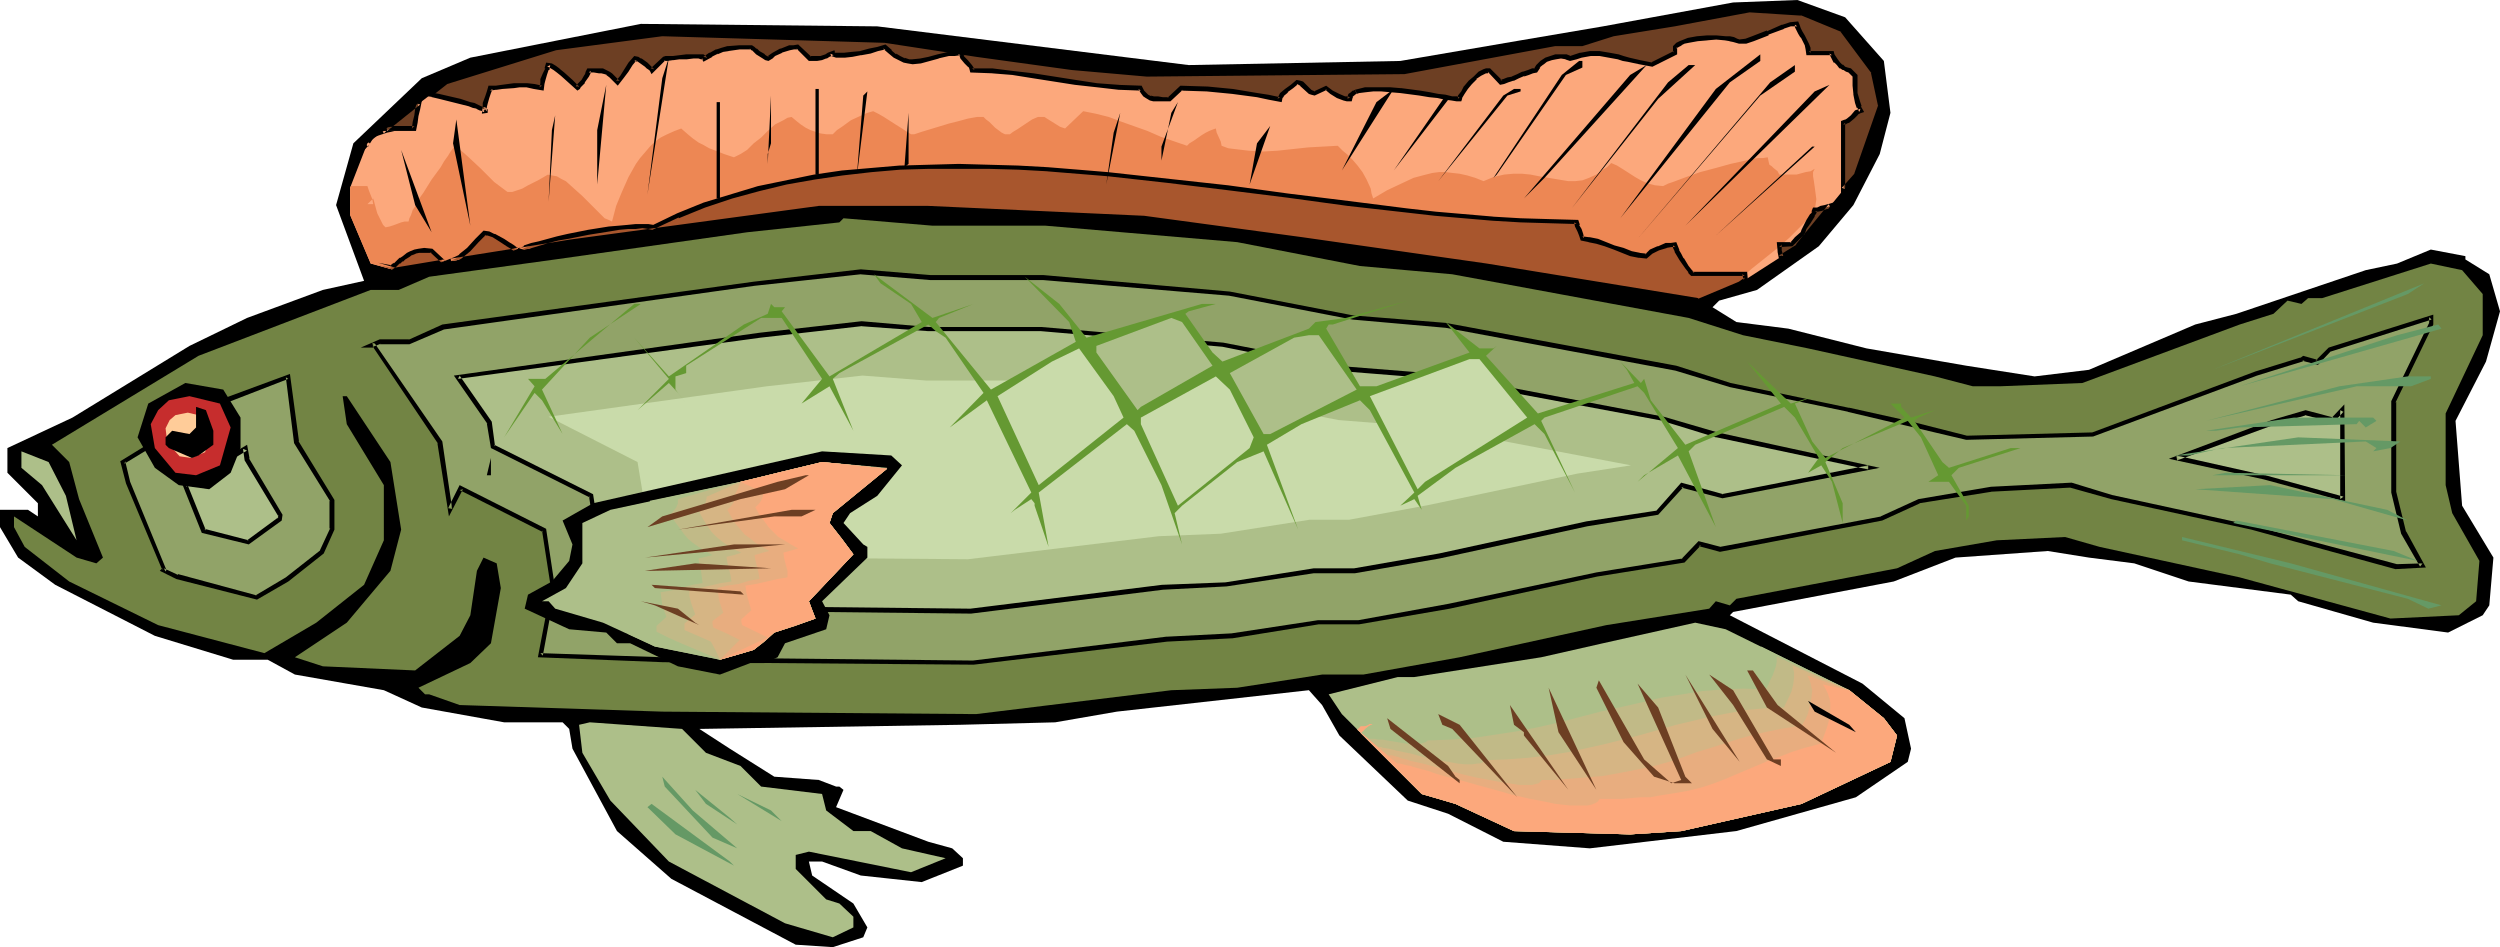 <?xml version="1.0" encoding="UTF-8" standalone="no"?>
<svg
   version="1.0"
   width="129.766mm"
   height="49.165mm"
   id="svg108"
   sodipodi:docname="Fish 224.wmf"
   xmlns:inkscape="http://www.inkscape.org/namespaces/inkscape"
   xmlns:sodipodi="http://sodipodi.sourceforge.net/DTD/sodipodi-0.dtd"
   xmlns="http://www.w3.org/2000/svg"
   xmlns:svg="http://www.w3.org/2000/svg">
  <sodipodi:namedview
     id="namedview108"
     pagecolor="#ffffff"
     bordercolor="#000000"
     borderopacity="0.25"
     inkscape:showpageshadow="2"
     inkscape:pageopacity="0.0"
     inkscape:pagecheckerboard="0"
     inkscape:deskcolor="#d1d1d1"
     inkscape:document-units="mm" />
  <defs
     id="defs1">
    <pattern
       id="WMFhbasepattern"
       patternUnits="userSpaceOnUse"
       width="6"
       height="6"
       x="0"
       y="0" />
  </defs>
  <path
     style="fill:#000000;fill-opacity:1;fill-rule:evenodd;stroke:none"
     d="m 369.579,11.957 1.293,10.18 -2.101,8.079 -5.171,10.018 -6.787,8.079 -12.12,8.564 -7.434,2.101 -1.293,1.293 4.686,2.908 10.181,1.293 15.352,3.878 19.554,3.393 13.413,2.101 10.666,-1.293 20.846,-8.887 8.08,-2.101 25.371,-8.564 6.141,-1.293 6.626,-2.747 6.787,1.293 v 0.646 l 4.686,2.908 2.101,7.271 -2.747,9.856 -5.979,11.634 1.293,16.643 6.141,10.18 -0.808,9.372 -1.293,1.939 -6.787,3.393 -14.706,-1.939 -14.706,-4.201 -1.454,-1.293 -20.038,-2.585 -10.666,-3.555 -8.888,-1.131 -8.08,-1.293 -18.099,1.293 -12.12,4.686 -31.512,5.979 -0.646,0.646 26.018,13.411 8.242,6.786 1.293,5.979 -0.646,2.585 -10.181,6.948 -23.432,6.625 -28.765,3.393 -16.968,-1.293 -10.827,-5.494 -7.918,-2.585 -13.413,-12.765 -3.394,-5.979 -2.586,-2.908 -37.653,4.201 -12.12,2.101 -18.746,0.485 -51.066,0.808 5.979,3.878 8.726,5.494 8.726,0.646 3.394,1.293 h 0.646 l 0.808,0.646 -1.454,3.393 18.099,6.786 4.686,1.293 2.101,1.939 v 1.454 l -8.08,3.232 -11.958,-1.293 -7.595,-2.747 h -2.586 l 0.646,2.747 8.08,5.494 2.747,4.686 -0.808,1.939 -5.979,1.939 -7.272,-0.485 -24.402,-12.927 -10.666,-9.372 -8.726,-16.158 -0.646,-3.878 -1.293,-1.293 H 98.899 l -16.16,-2.908 -7.434,-3.393 -17.453,-3.07 -5.333,-2.908 H 45.733 L 30.381,124.741 10.827,114.723 3.555,109.391 0,103.412 v -3.393 h 5.494 l 1.939,1.293 V 98.726 L 1.454,92.748 V 87.9 L 14.221,81.922 37.168,67.864 48.48,62.37 63.347,56.877 71.427,55.099 65.933,40.234 69.326,28.115 82.739,15.35 92.273,11.311 125.725,4.686 172.104,5.171 233.189,12.765 274.72,11.957 298.313,7.917 314.473,5.171 340.006,0.485 352.611,0 l 9.373,3.393 z"
     id="path1" />
  <path
     style="fill:#fca87c;fill-opacity:1;fill-rule:evenodd;stroke:none"
     d="m 361.499,5.979 5.979,8.079 1.293,6.786 -4.686,13.411 -11.474,14.058 -11.312,7.271 -8.08,3.393 -41.693,-6.786 -36.198,-5.332 -30.866,-4.04 -42.339,-1.939 h -21.493 l -48.965,6.625 -34.259,5.494 -4.686,-1.293 -4.04,-9.533 v -5.332 l 3.394,-8.725 15.514,-11.957 21.331,-6.786 21.008,-2.747 43.632,1.293 17.938,2.747 18.907,2.585 14.706,1.454 50.419,-0.646 29.573,-5.494 h 5.333 l 6.141,-1.939 11.958,-1.939 14.706,-2.747 10.181,0.646 z"
     id="path2" />
  <path
     style="fill:#ed8754;fill-opacity:1;fill-rule:evenodd;stroke:none"
     d="m 73.205,38.941 0.162,0.485 0.162,0.646 0.485,1.777 0.808,1.616 0.323,0.646 0.485,0.485 0.808,-0.162 0.97,-0.323 1.293,-0.485 0.646,-0.162 h 0.808 l 0.162,-0.646 0.323,-0.646 0.323,-0.969 0.646,-0.969 0.646,-1.293 0.808,-1.131 1.616,-2.585 1.778,-2.424 0.646,-1.131 0.808,-1.131 0.485,-0.808 0.485,-0.646 0.323,-0.323 v -0.162 l 1.293,0.969 1.293,1.131 2.586,2.424 2.586,2.585 1.293,0.969 1.293,0.969 h 0.97 l 0.97,-0.323 0.97,-0.323 1.131,-0.646 1.939,-0.969 1.131,-0.646 0.808,-0.485 0.808,0.162 0.97,0.162 0.808,0.485 0.97,0.485 1.616,1.454 1.616,1.454 0.808,0.808 0.808,0.808 1.454,1.454 0.646,0.646 0.646,0.646 0.808,0.323 0.646,0.323 0.808,-3.07 1.131,-2.747 1.293,-2.908 1.454,-2.585 0.808,-1.131 0.97,-1.131 0.97,-1.131 0.97,-0.969 1.131,-0.808 1.293,-0.646 1.454,-0.646 1.293,-0.485 1.293,1.131 0.97,0.808 1.131,0.808 0.97,0.485 1.131,0.646 1.293,0.485 1.616,0.646 0.97,0.323 0.97,0.323 1.293,-0.646 1.293,-0.808 1.293,-1.293 1.454,-1.131 1.293,-1.293 1.454,-1.293 1.616,-0.808 0.808,-0.485 0.808,-0.162 0.97,0.808 0.808,0.646 0.97,0.646 0.97,0.485 0.97,0.323 0.97,0.323 1.131,0.162 h 1.293 l 0.808,-0.808 0.97,-0.646 1.778,-1.293 2.101,-0.969 1.131,-0.485 1.131,-0.323 0.97,0.485 1.131,0.646 2.262,1.454 1.293,0.808 0.97,0.646 0.808,0.485 h 0.323 0.323 l 1.454,-0.485 1.616,-0.485 3.717,-1.131 1.939,-0.485 1.778,-0.485 1.778,-0.323 h 1.293 l 0.485,0.485 0.646,0.485 1.131,1.131 0.646,0.485 0.646,0.485 0.646,0.323 h 0.485 0.485 l 0.646,-0.485 0.808,-0.485 0.97,-0.646 1.939,-1.293 1.131,-0.485 h 0.808 0.485 l 0.485,0.323 1.293,0.808 1.293,0.808 0.485,0.162 0.485,0.162 3.555,-3.393 2.424,0.485 2.586,0.646 2.586,0.969 5.01,1.777 2.586,1.131 5.171,1.777 0.485,-0.485 0.808,-0.485 1.616,-1.131 0.808,-0.485 0.646,-0.323 0.808,-0.323 0.485,-0.162 0.162,0.808 0.808,1.777 0.162,0.808 1.293,0.485 1.293,0.162 2.747,0.323 2.747,0.162 2.909,-0.162 5.979,-0.646 2.909,-0.162 2.909,-0.162 0.97,0.969 0.97,0.808 0.97,0.969 0.97,1.131 0.97,1.293 0.808,1.454 0.808,1.777 0.162,0.969 0.323,0.969 2.747,-1.616 2.747,-1.293 2.424,-1.131 2.424,-0.646 1.293,-0.323 1.293,-0.162 h 1.293 l 1.293,0.162 1.454,0.162 1.454,0.323 1.616,0.485 1.616,0.646 1.939,-0.808 2.101,-0.485 1.778,-0.162 h 1.778 l 1.616,0.162 1.616,0.323 2.909,0.485 2.909,0.485 h 1.293 l 1.454,-0.162 1.293,-0.485 1.454,-0.646 1.293,-0.969 0.808,-0.485 0.808,-0.808 1.131,0.485 1.293,0.808 2.262,1.454 1.131,0.646 1.454,0.646 1.293,0.323 1.616,0.162 0.97,-0.485 0.97,-0.323 1.293,-0.485 1.293,-0.485 2.747,-0.969 3.07,-0.808 2.909,-0.808 2.909,-0.646 1.131,-0.323 1.293,-0.162 h 0.97 l 0.97,-0.162 0.162,0.808 0.162,0.646 0.485,0.323 0.323,0.323 0.808,0.646 0.162,0.323 0.162,0.323 h 1.778 1.616 l 1.778,-0.485 0.97,-0.162 0.808,-0.485 -0.162,0.323 -0.162,0.323 v 0.808 l 0.162,0.969 0.162,1.131 0.323,2.424 -0.162,1.131 -0.162,0.969 -0.646,0.808 -0.646,0.808 -0.808,0.969 -0.97,0.969 -1.939,1.939 -2.424,2.101 -4.848,3.878 -2.262,1.939 -0.97,0.969 -0.97,0.808 -6.302,2.585 -41.693,-6.786 -36.198,-5.332 -30.866,-4.04 -42.339,-1.939 h -21.493 l -48.965,6.625 -34.259,5.494 -4.686,-1.293 -4.04,-9.533 v -5.332 l 0.162,-0.323 h 3.232 l 0.323,0.969 0.323,0.808 0.323,0.808 0.162,0.969 h -1.131 z"
     id="path3" />
  <path
     style="fill:#000000;fill-opacity:1;fill-rule:evenodd;stroke:none"
     d="m 339.36,16.158 -21.493,26.661 18.746,-25.368 8.726,-6.786 v 1.293 z"
     id="path4" />
  <path
     style="fill:#000000;fill-opacity:1;fill-rule:evenodd;stroke:none"
     d="m 129.926,15.35 1.293,-4.04 -4.202,26.823 z"
     id="path5" />
  <path
     style="fill:#000000;fill-opacity:1;fill-rule:evenodd;stroke:none"
     d="m 310.433,13.25 -3.232,1.454 -13.574,19.551 -0.646,0.646 13.413,-20.198 3.394,-2.747 h 0.646 z"
     id="path6" />
  <path
     style="fill:#000000;fill-opacity:1;fill-rule:evenodd;stroke:none"
     d="m 298.96,38.941 20.846,-24.237 3.232,-1.939 -20.038,22.137 z"
     id="path7" />
  <path
     style="fill:#000000;fill-opacity:1;fill-rule:evenodd;stroke:none"
     d="m 325.3,19.39 -16.968,21.49 18.907,-24.722 4.04,-3.393 h 1.293 z"
     id="path8" />
  <path
     style="fill:#000000;fill-opacity:1;fill-rule:evenodd;stroke:none"
     d="m 345.339,18.743 -24.078,28.115 26.018,-30.7 4.848,-3.393 v 1.293 z"
     id="path9" />
  <path
     style="fill:#000000;fill-opacity:1;fill-rule:evenodd;stroke:none"
     d="m 117.16,25.53 1.778,-8.887 -1.778,19.551 z"
     id="path10" />
  <path
     style="fill:#000000;fill-opacity:1;fill-rule:evenodd;stroke:none"
     d="m 283.608,18.743 2.747,-2.101 -12.928,16.804 z"
     id="path11" />
  <path
     style="fill:#000000;fill-opacity:1;fill-rule:evenodd;stroke:none"
     d="m 356.004,17.936 2.909,-1.293 -28.28,27.63 z"
     id="path12" />
  <path
     style="fill:#000000;fill-opacity:1;fill-rule:evenodd;stroke:none"
     d="m 159.984,17.451 h 0.646 v 16.804 h -0.646 z"
     id="path13" />
  <path
     style="fill:#000000;fill-opacity:1;fill-rule:evenodd;stroke:none"
     d="m 270.033,20.036 3.394,-2.585 -10.181,15.997 z"
     id="path14" />
  <path
     style="fill:#000000;fill-opacity:1;fill-rule:evenodd;stroke:none"
     d="m 298.313,17.936 -2.586,0.808 -13.574,16.804 12.766,-16.804 2.101,-1.293 h 1.293 z"
     id="path15" />
  <path
     style="fill:#000000;fill-opacity:1;fill-rule:evenodd;stroke:none"
     d="m 169.357,18.743 0.808,-0.808 -2.101,16.966 z"
     id="path16" />
  <path
     style="fill:#000000;fill-opacity:1;fill-rule:evenodd;stroke:none"
     d="M 150.611,30.216 V 32.155 l 0.646,-13.411 v 9.372 z"
     id="path17" />
  <path
     style="fill:#000000;fill-opacity:1;fill-rule:evenodd;stroke:none"
     d="m 141.238,38.941 h -0.646 V 20.036 h 0.646 z"
     id="path18" />
  <path
     style="fill:#000000;fill-opacity:1;fill-rule:evenodd;stroke:none"
     d="m 227.856,31.508 1.939,-9.372 1.293,-2.101 -3.232,8.725 z"
     id="path19" />
  <path
     style="fill:#a8562d;fill-opacity:1;fill-rule:evenodd;stroke:none"
     d="m 101.969,49.121 0.97,-0.485 1.293,-0.485 1.616,-0.485 1.778,-0.485 1.778,-0.323 1.939,-0.485 4.202,-0.808 4.04,-0.646 1.778,-0.323 1.778,-0.162 h 1.616 1.293 1.131 l 0.808,0.162 5.01,-2.262 5.171,-2.101 5.333,-1.616 5.333,-1.616 5.333,-1.293 5.494,-0.969 5.656,-0.808 5.494,-0.646 5.818,-0.323 5.656,-0.162 5.818,-0.162 5.818,0.162 5.818,0.162 5.818,0.323 5.818,0.323 5.979,0.646 11.797,1.293 11.797,1.293 11.797,1.616 11.635,1.454 11.474,1.454 5.818,0.485 5.494,0.646 5.656,0.323 5.494,0.323 5.494,0.323 h 5.494 l 0.162,0.808 0.323,0.969 0.485,0.808 0.162,0.808 1.293,0.162 1.616,0.323 1.616,0.646 1.616,0.646 1.778,0.485 1.616,0.646 1.616,0.323 1.293,0.162 1.131,-0.808 1.293,-0.808 1.616,-0.485 0.808,-0.162 h 0.808 l 0.162,0.485 0.323,0.808 0.323,0.646 0.485,0.969 1.131,1.616 0.646,0.646 0.323,0.646 h 10.342 l 0.162,1.131 -1.131,0.646 -8.08,3.393 -41.693,-6.786 -36.198,-5.332 -30.866,-4.04 -42.339,-1.939 h -21.493 l -48.965,6.625 z m -25.371,3.393 0.97,-0.485 0.646,-0.646 0.485,-0.485 0.485,-0.323 0.808,-0.646 0.646,-0.323 0.808,-0.323 h 0.646 l 1.131,-0.162 h 1.454 l 2.262,2.262 h 0.162 l -9.696,1.616 -3.232,-0.969 z m 11.797,-1.293 0.97,-0.485 0.97,-0.485 1.616,-1.293 1.616,-1.777 1.454,-1.454 0.808,0.162 0.97,0.323 1.939,1.131 0.808,0.485 0.808,0.646 0.808,0.485 0.485,0.162 z"
     id="path20" />
  <path
     style="fill:#000000;fill-opacity:1;fill-rule:evenodd;stroke:none"
     d="m 101.808,48.636 0.323,0.808 0.97,-0.485 v 0.162 l 1.293,-0.485 1.616,-0.485 1.616,-0.485 1.939,-0.485 1.939,-0.323 v 0 l 4.04,-0.808 4.04,-0.646 1.939,-0.323 1.778,-0.162 h -0.162 1.616 l 1.293,-0.162 1.131,0.162 h -0.162 l 0.97,0.162 5.171,-2.424 v 0.162 l 5.171,-2.101 v 0 l 5.333,-1.777 5.333,-1.454 5.333,-1.293 v 0 l 5.494,-0.969 5.494,-0.808 5.656,-0.646 5.656,-0.485 v 0 l 5.656,-0.162 h 5.818 5.818 l 5.818,0.162 5.818,0.323 h -0.162 l 5.979,0.485 5.979,0.485 11.635,1.293 11.958,1.454 11.635,1.454 11.797,1.616 11.474,1.293 5.656,0.646 5.656,0.485 5.656,0.485 v 0 l 5.494,0.323 5.494,0.162 5.494,0.162 -0.485,-0.323 0.162,0.808 0.485,0.969 0.323,0.808 v 0 l 0.323,0.969 1.616,0.323 h -0.162 l 1.616,0.323 1.616,0.485 1.778,0.646 1.616,0.646 1.616,0.646 1.616,0.323 h 0.162 l 1.454,0.162 1.131,-0.969 v 0 l 1.293,-0.646 v 0 l 1.616,-0.485 h -0.162 l 0.97,-0.162 h 0.808 l -0.485,-0.323 v 0.485 l 0.323,0.646 v 0.162 l 0.485,0.808 0.485,0.808 v 0 l 1.131,1.616 v 0 l 0.646,0.808 h -0.162 l 0.646,0.646 h 10.504 l -0.485,-0.323 0.323,1.131 0.162,-0.485 -1.131,0.808 v 0 l -8.08,3.393 0.162,-0.162 -41.531,-6.786 -36.198,-5.171 -31.027,-4.201 v 0 l -42.339,-1.939 h -21.493 l -48.965,6.625 -9.858,1.616 -3.232,1.454 13.09,-2.101 49.126,-6.625 h -0.162 21.493 l 42.339,1.777 h -0.162 l 31.027,4.201 36.198,5.332 41.693,6.786 8.242,-3.393 h 0.162 l 1.293,-0.969 -0.162,-1.777 h -10.827 l 0.485,0.162 -0.485,-0.485 v 0 l -0.646,-0.808 v 0 l -0.97,-1.616 v 0.162 l -0.485,-0.969 -0.485,-0.808 0.162,0.162 -0.323,-0.808 -0.323,-0.808 -1.131,0.162 h -0.97 l -1.454,0.646 h -0.162 l -1.454,0.646 -0.97,0.969 0.323,-0.162 -1.454,-0.162 h 0.162 l -1.616,-0.323 -1.616,-0.646 -1.778,-0.485 -1.616,-0.646 -1.616,-0.646 -1.616,-0.323 h -0.162 l -1.293,-0.162 0.323,0.323 -0.162,-0.808 -0.323,-0.969 -0.485,-0.808 h 0.162 l -0.323,-0.969 -5.818,-0.162 -5.494,-0.162 -5.494,-0.323 h 0.162 l -5.656,-0.485 -5.656,-0.485 -5.656,-0.646 -11.474,-1.454 -11.797,-1.454 -11.797,-1.616 -11.797,-1.293 -11.797,-1.293 -5.818,-0.485 -5.979,-0.485 v 0 l -5.818,-0.323 -5.818,-0.162 -5.818,-0.162 -5.818,0.162 -5.656,0.162 h -0.162 l -5.656,0.485 -5.656,0.485 -5.494,0.808 -5.494,1.131 v 0 l -5.494,1.131 -5.333,1.616 -5.333,1.616 v 0 l -5.171,2.101 v 0 l -5.01,2.424 0.323,-0.162 -0.97,-0.162 h -1.131 -1.293 l -1.616,0.162 v 0 l -1.778,0.162 -1.939,0.162 -4.04,0.646 -4.04,0.808 v 0 l -2.101,0.485 -1.778,0.485 -1.778,0.485 -1.454,0.323 -1.454,0.485 v 0.162 l -4.202,1.777 z"
     id="path21" />
  <path
     style="fill:#000000;fill-opacity:1;fill-rule:evenodd;stroke:none"
     d="m 76.76,52.999 0.97,-0.646 v 0 l 0.646,-0.646 h 0.162 l 0.485,-0.485 v 0.162 l 0.485,-0.485 0.808,-0.485 0.646,-0.485 -0.162,0.162 0.808,-0.323 h -0.162 l 0.808,-0.162 h -0.162 1.131 1.454 l -0.323,-0.162 2.424,2.262 0.323,0.162 v -0.969 l -9.696,1.616 h 0.162 l -3.394,-0.969 -0.162,0.969 2.747,0.485 v -0.969 l -2.586,-0.485 -0.162,0.969 3.394,0.969 9.858,-1.616 -0.162,-0.969 h -0.162 l 0.323,0.162 -2.424,-2.262 -1.616,-0.162 -1.131,0.162 v 0 l -0.808,0.162 -0.808,0.323 -0.646,0.323 -0.808,0.646 -0.485,0.323 h -0.162 l -0.485,0.485 v 0 l -0.646,0.646 v -0.162 l -0.808,0.646 0.323,-0.162 z"
     id="path22" />
  <path
     style="fill:#000000;fill-opacity:1;fill-rule:evenodd;stroke:none"
     d="m 88.395,50.737 0.162,0.808 0.97,-0.323 0.97,-0.485 1.778,-1.454 1.616,-1.777 1.454,-1.454 -0.323,0.162 h 0.808 -0.162 l 0.97,0.323 v 0 l 1.778,1.131 0.97,0.646 0.808,0.485 0.646,0.485 0.646,0.323 0.162,-0.969 -13.251,2.101 -3.717,1.454 18.907,-2.908 -2.424,-0.808 h 0.162 l -0.646,-0.485 -0.808,-0.485 -0.97,-0.646 -1.778,-0.969 h -0.162 l -0.97,-0.485 -1.131,-0.162 -1.616,1.616 -1.616,1.777 -1.616,1.293 h 0.162 l -0.97,0.485 -4.525,1.777 z"
     id="path23" />
  <path
     style="fill:#000000;fill-opacity:1;fill-rule:evenodd;stroke:none"
     d="M 100.192,20.844 99.545,38.941 Z"
     id="path24" />
  <path
     style="fill:#000000;fill-opacity:1;fill-rule:evenodd;stroke:none"
     d="m 192.304,20.844 -1.293,14.704 z"
     id="path25" />
  <path
     style="fill:#000000;fill-opacity:1;fill-rule:evenodd;stroke:none"
     d="m 261.469,21.329 -6.787,12.927 z"
     id="path26" />
  <path
     style="fill:#000000;fill-opacity:1;fill-rule:evenodd;stroke:none"
     d="m 177.437,32.801 0.808,-10.664 V 32.155 Z"
     id="path27" />
  <path
     style="fill:#000000;fill-opacity:1;fill-rule:evenodd;stroke:none"
     d="m 202.323,22.137 -1.293,9.372 z"
     id="path28" />
  <path
     style="fill:#000000;fill-opacity:1;fill-rule:evenodd;stroke:none"
     d="m 218.483,26.015 1.293,-3.878 -2.747,14.058 z"
     id="path29" />
  <path
     style="fill:#000000;fill-opacity:1;fill-rule:evenodd;stroke:none"
     d="m 108.272,25.53 0.646,-2.908 -1.293,16.966 z"
     id="path30" />
  <path
     style="fill:#000000;fill-opacity:1;fill-rule:evenodd;stroke:none"
     d="m 211.696,22.621 -1.293,11.634 z"
     id="path31" />
  <path
     style="fill:#000000;fill-opacity:1;fill-rule:evenodd;stroke:none"
     d="m 88.88,28.115 0.646,-4.686 2.747,20.844 z"
     id="path32" />
  <path
     style="fill:#000000;fill-opacity:1;fill-rule:evenodd;stroke:none"
     d="m 246.601,28.115 2.586,-3.393 -4.04,11.472 z"
     id="path33" />
  <path
     style="fill:#000000;fill-opacity:1;fill-rule:evenodd;stroke:none"
     d="m 237.875,27.307 -2.101,8.887 z"
     id="path34" />
  <path
     style="fill:#000000;fill-opacity:1;fill-rule:evenodd;stroke:none"
     d="M 336.612,46.212 355.52,28.761 h 0.485 z"
     id="path35" />
  <path
     style="fill:#000000;fill-opacity:1;fill-rule:evenodd;stroke:none"
     d="M 81.446,40.234 78.699,29.408 84.678,45.566 Z"
     id="path36" />
  <path
     style="fill:#000000;fill-opacity:1;fill-rule:evenodd;stroke:none"
     d="M 356.812,36.194 340.652,48.313 Z"
     id="path37" />
  <path
     style="fill:#728444;fill-opacity:1;fill-rule:evenodd;stroke:none"
     d="m 205.07,44.273 37.653,3.232 24.078,4.686 18.099,1.616 46.379,8.564 10.666,3.393 12.766,2.585 24.886,5.494 7.434,1.939 h 5.333 l 16.16,-0.646 30.866,-11.472 6.626,-2.101 2.747,-2.585 2.747,0.646 1.293,-1.131 h 2.747 l 21.331,-6.786 6.141,1.293 4.04,4.686 v 8.079 l -7.272,15.35 v 14.058 l 1.293,5.494 5.333,9.372 -0.646,7.917 -3.394,2.747 -13.413,0.646 -29.573,-8.079 -27.472,-5.979 -6.787,-1.939 -13.413,0.646 -12.12,2.101 -7.434,3.393 -31.512,5.979 -1.293,1.293 -2.747,-0.808 -1.293,1.454 -20.2,3.232 -28.765,6.302 -18.907,3.393 h -8.08 l -16.645,2.585 -12.928,0.485 -38.299,4.686 -61.57,-0.485 -39.754,-1.293 -5.979,-2.101 h -0.808 l -1.293,-1.293 10.181,-4.847 4.04,-3.878 1.939,-10.826 -0.808,-4.847 -2.586,-1.131 -1.293,2.585 -1.293,8.725 -2.101,4.04 -8.726,6.786 -18.099,-0.808 -5.494,-1.777 10.181,-6.786 8.565,-10.18 2.101,-8.079 -2.101,-13.25 -8.565,-12.927 h -0.808 l 0.808,5.494 7.272,11.957 V 105.997 l -3.878,8.725 -9.373,7.433 -10.181,5.979 -20.846,-5.494 -17.453,-8.564 -8.726,-6.786 -2.101,-3.878 v -2.101 l 12.282,8.079 3.878,1.131 1.293,-1.131 L 15.514,97.918 13.574,90.647 10.181,87.254 38.946,69.803 72.72,56.877 h 5.494 l 5.979,-2.585 24.725,-3.393 37.653,-5.332 18.099,-1.939 0.808,-0.808 17.453,1.454 z"
     id="path38" />
  <path
     style="fill:#91a368;fill-opacity:1;fill-rule:evenodd;stroke:none"
     d="m 73.043,67.703 1.454,-0.646 h 5.818 l 6.626,-2.908 60.923,-8.402 21.008,-2.424 13.574,1.131 h 22.139 l 36.683,3.07 24.078,4.686 18.261,1.616 45.248,8.402 10.504,3.393 23.27,4.847 11.635,2.585 11.474,2.747 24.725,-0.646 32.158,-11.957 8.888,-2.585 0.323,-0.323 2.747,0.646 2.424,-2.424 19.877,-6.302 v 1.293 l -7.272,15.35 V 96.464 l 1.939,7.917 3.717,6.625 -5.171,0.162 -28.442,-7.756 -27.31,-5.979 -8.08,-2.262 -15.675,0.808 -14.059,2.262 -7.434,3.393 -31.674,6.14 -4.04,-1.131 -3.232,3.393 -16.968,2.585 -28.926,6.302 -17.776,3.232 h -7.918 l -16.968,2.585 -12.605,0.646 -37.976,4.686 -60.923,-0.646 -24.078,-0.808 2.586,-13.088 -1.939,-11.634 L 90.334,95.818 88.234,99.857 86.294,86.769 73.366,67.703 Z m -16.645,6.302 1.778,12.765 6.949,11.472 v 5.494 l -1.939,4.686 -6.949,5.332 -5.979,3.555 -15.514,-4.201 -2.747,-1.293 0.162,-0.162 -6.949,-16.966 -1.131,-4.04 19.392,-11.795 z"
     id="path39" />
  <path
     style="fill:#000000;fill-opacity:1;fill-rule:evenodd;stroke:none"
     d="m 73.043,67.218 0.162,0.808 1.616,-0.646 -0.323,0.162 h 5.818 l 6.787,-2.908 v 0 l 60.923,-8.564 20.846,-2.262 h -0.162 l 13.736,1.131 h 22.139 v 0 l 36.522,3.07 24.24,4.686 18.261,1.616 45.086,8.402 v 0 l 10.666,3.232 v 0 l 23.27,4.847 h -0.162 l 11.635,2.747 11.635,2.747 24.886,-0.646 32.158,-11.957 8.888,-2.747 0.485,-0.323 -0.485,0.162 3.07,0.808 2.586,-2.747 -0.162,0.162 19.877,-6.302 -0.485,-0.485 v 1.293 -0.162 l -7.434,15.35 v 17.936 l 1.939,8.079 3.717,6.463 0.485,-0.646 -5.171,0.162 h 0.162 l -28.442,-7.594 -27.472,-5.979 -7.918,-2.424 -15.837,0.808 v 0 l -14.221,2.424 -7.434,3.393 h 0.162 l -31.674,5.979 h 0.162 l -4.363,-1.131 -3.394,3.555 0.323,-0.162 -16.968,2.747 -28.926,6.14 -17.776,3.232 v 0 h -7.918 l -16.968,2.585 v 0 l -12.605,0.646 h -0.162 l -37.976,4.686 h 0.162 l -60.923,-0.646 -24.078,-0.808 0.485,0.485 2.424,-13.088 -1.778,-11.795 -16.968,-8.564 -2.262,4.524 0.808,0.162 -1.939,-13.25 -13.251,-19.228 -0.485,-0.162 -2.262,0.969 h 2.586 l -0.323,-0.323 12.928,19.228 -0.162,-0.162 2.262,14.381 2.747,-5.332 -0.646,0.162 16.322,8.241 -0.162,-0.323 1.778,11.472 v -0.162 l -2.586,13.573 24.563,0.969 60.923,0.485 v 0 l 37.976,-4.524 v 0 l 12.605,-0.646 h 0.162 l 16.968,-2.747 h -0.162 8.08 l 17.776,-3.07 28.926,-6.302 17.13,-2.747 3.232,-3.393 -0.485,0.162 4.202,1.131 31.835,-6.14 7.434,-3.393 h -0.162 L 390.748,96.464 h -0.162 l 15.675,-0.808 h -0.162 l 8.08,2.262 27.472,5.979 28.28,7.756 5.979,-0.323 -3.878,-7.11 v 0.162 l -1.939,-7.917 v 0 -17.612 l -0.162,0.162 7.434,-15.35 v -1.939 l -20.523,6.463 -2.586,2.585 0.485,-0.162 -2.909,-0.808 -0.646,0.485 0.162,-0.162 -8.888,2.747 -31.997,11.957 v 0 l -24.725,0.646 h 0.162 l -11.474,-2.908 -11.635,-2.585 h -0.162 l -23.109,-4.847 v 0 l -10.666,-3.393 v 0 L 283.608,63.34 265.509,61.886 241.269,57.2 204.747,53.968 h -0.162 -22.139 0.162 l -13.736,-1.131 -21.008,2.424 -61.085,8.402 -6.787,3.07 0.323,-0.162 h -5.818 l -3.717,1.616 z"
     id="path40" />
  <path
     style="fill:#000000;fill-opacity:1;fill-rule:evenodd;stroke:none"
     d="m 56.56,74.327 -0.485,-0.323 1.616,12.927 7.11,11.472 -0.162,-0.162 v 5.494 l 0.162,-0.162 -2.101,4.524 0.162,-0.162 -6.787,5.332 -5.979,3.555 h 0.323 l -15.514,-4.201 v 0.162 l -2.747,-1.293 0.323,0.646 0.162,-0.323 -7.11,-17.289 v 0 l -0.97,-4.04 -0.162,0.485 19.392,-11.795 -0.162,0.162 12.928,-5.009 0.323,-0.969 -13.574,5.009 -19.715,12.119 1.131,4.363 v 0 l 7.11,16.966 v -0.323 l -0.485,0.485 3.232,1.616 15.837,4.04 6.141,-3.555 6.949,-5.494 2.101,-4.686 v -5.817 l -7.11,-11.634 0.162,0.162 -1.778,-13.25 z"
     id="path41" />
  <path
     style="fill:#adbf89;fill-opacity:1;fill-rule:evenodd;stroke:none"
     d="m 426.947,89.839 18.907,-6.948 6.464,-1.939 5.333,1.454 1.778,-1.939 0.162,17.451 -15.352,-4.201 z m -387.032,14.381 -3.555,-9.049 11.797,-7.271 0.323,2.262 6.626,10.826 -0.162,0.969 -6.141,4.524 z m 326.593,-12.442 -28.603,5.494 -7.918,-2.101 -4.848,5.494 -13.736,2.101 -29.088,6.302 -16.645,2.908 h -7.918 l -17.13,2.747 -12.443,0.485 -37.814,4.686 -60.115,-0.646 -11.958,-0.323 0.485,-3.232 -2.909,-18.42 -19.069,-9.533 -0.808,-4.847 -6.141,-8.887 59.307,-8.241 19.877,-2.262 13.09,1.131 h 22.139 l 35.552,3.07 24.078,4.686 18.261,1.454 44.117,8.241 10.504,3.232 z"
     id="path42" />
  <path
     style="fill:#000000;fill-opacity:1;fill-rule:evenodd;stroke:none"
     d="m 426.947,89.355 0.162,0.969 18.907,-6.948 6.464,-1.939 h -0.323 l 5.656,1.454 1.939,-2.101 -0.646,-0.323 v 17.451 l 0.646,-0.485 -15.352,-4.201 h -0.162 l -17.291,-3.878 -1.454,0.646 18.584,4.04 v 0 l 15.998,4.363 -0.162,-19.067 -2.586,2.747 0.485,-0.162 -5.494,-1.454 -6.626,1.939 -20.2,7.594 z"
     id="path43" />
  <path
     style="fill:#000000;fill-opacity:1;fill-rule:evenodd;stroke:none"
     d="m 40.077,103.735 0.323,0.323 -3.717,-9.21 -0.162,0.646 11.958,-7.11 -0.808,-0.323 0.323,2.262 6.626,10.988 v -0.323 l -0.162,0.808 0.162,-0.323 -6.141,4.524 h 0.323 l -8.726,-2.262 -0.485,0.808 9.211,2.262 6.464,-4.686 0.162,-1.131 -6.626,-11.149 0.162,0.162 -0.485,-2.747 -12.766,7.594 3.878,9.695 z"
     id="path44" />
  <path
     style="fill:#000000;fill-opacity:1;fill-rule:evenodd;stroke:none"
     d="m 366.508,92.101 v -0.808 l -28.765,5.655 h 0.323 l -8.242,-2.262 -5.01,5.655 0.162,-0.162 -13.736,2.101 -28.926,6.302 -16.645,2.908 v 0 h -7.918 l -17.291,2.747 h 0.162 l -12.443,0.485 h -0.162 l -37.653,4.686 v 0 l -60.115,-0.646 -11.958,-0.323 0.323,0.646 0.646,-3.393 -2.909,-18.743 -19.392,-9.695 0.162,0.323 -0.646,-4.847 -6.302,-9.049 -0.323,0.646 59.307,-8.079 19.877,-2.262 h -0.162 l 13.09,0.969 h 22.301 -0.162 l 35.714,3.07 24.078,4.847 18.261,1.454 44.117,8.241 h -0.162 l 10.504,3.232 h 0.162 l 29.734,6.302 2.262,-0.323 -31.835,-6.948 v 0 l -10.504,-3.07 v 0 L 282.315,73.358 264.054,71.904 239.976,67.218 204.262,64.148 v 0 h -22.139 v 0 l -13.09,-1.131 -20.038,2.262 -59.954,8.402 6.626,9.533 -0.162,-0.162 0.808,4.847 19.392,9.695 -0.162,-0.323 2.747,18.42 v 0 l -0.646,3.716 12.605,0.323 60.115,0.646 h 0.162 l 37.653,-4.686 v 0 l 12.443,-0.646 v 0 l 17.13,-2.585 v 0 h 8.08 l 16.645,-2.908 28.926,-6.302 13.898,-2.262 5.01,-5.494 -0.485,0.162 8.08,2.101 30.866,-5.979 z"
     id="path45" />
  <path
     style="fill:#c9dbaa;fill-opacity:1;fill-rule:evenodd;stroke:none"
     d="m 203.777,74.651 34.582,3.07 24.24,4.686 18.261,1.454 39.107,7.433 -10.504,1.616 -29.088,6.14 -15.675,2.908 h -7.757 l -17.453,2.747 -12.12,0.485 -37.491,4.524 -61.731,-0.485 -3.07,-18.582 -17.453,-8.887 42.824,-5.979 18.746,-2.101 12.443,0.969 z"
     id="path46" />
  <path
     style="fill:#659932;fill-opacity:1;fill-rule:evenodd;stroke:none"
     d="m 191.011,59.624 -6.787,2.747 -0.646,0.808 10.827,13.25 16.645,-9.372 -1.293,-3.878 -8.726,-8.887 6.787,5.332 5.333,6.625 22.624,-6.625 h 2.747 l -5.333,1.454 -0.646,0.485 5.333,7.594 1.939,1.777 16.968,-6.463 1.293,-1.293 5.979,-0.808 12.12,-3.393 -14.706,4.686 h -0.808 l -0.485,0.808 6.626,11.311 h 3.232 l 18.261,-6.625 -4.686,-5.979 6.626,5.171 h 2.747 l 0.646,-0.485 -2.101,1.939 10.181,11.311 18.907,-5.979 -1.454,-2.585 -1.293,-1.616 4.04,4.201 0.646,-0.808 1.293,4.201 6.787,8.725 18.746,-8.079 -6.626,-8.241 8.565,8.241 4.686,-1.454 -3.878,1.454 3.394,7.433 2.586,3.232 15.514,-7.917 -2.747,-2.747 h 2.101 v 0.646 l 1.939,2.101 4.686,-1.454 -3.232,1.454 -0.808,0.646 5.494,8.079 1.293,1.131 12.12,-3.878 h 1.939 l -12.12,3.878 -1.454,1.454 3.394,5.979 v 2.101 l -0.485,0.808 v -2.908 l -3.394,-4.686 h -4.04 l 1.939,-1.293 -3.394,-7.433 -2.586,-3.232 -12.766,5.332 -3.394,2.747 3.394,8.079 v 3.878 l -2.101,-8.079 -2.101,-3.232 -2.586,1.454 2.101,-2.908 -4.686,-7.917 -2.101,-2.101 -17.453,7.433 -1.293,1.293 5.333,14.865 -7.434,-14.058 -6.626,3.878 -1.293,1.293 7.918,-6.625 -6.626,-10.826 -1.293,-1.293 -18.261,6.14 -0.646,0.646 6.626,14.058 -5.979,-11.472 -1.939,-1.939 -15.514,8.564 -7.434,5.494 0.808,2.747 -1.454,-2.101 -2.747,1.293 2.747,-2.585 -8.726,-16.158 -1.939,-1.939 -11.474,4.686 -6.787,4.04 6.141,16.643 -6.787,-15.35 -5.171,2.101 -10.827,8.564 -1.454,1.454 1.454,6.14 -4.04,-11.634 -5.333,-10.664 -1.454,-1.293 -17.291,13.411 1.939,10.664 -2.747,-8.079 v -0.485 l -0.646,-0.808 -3.232,2.101 -0.808,0.646 4.04,-4.04 -8.726,-18.097 -7.272,5.332 6.626,-6.786 -7.434,-10.826 -1.939,-1.293 -1.454,-1.293 -17.453,9.533 -1.293,1.131 4.04,10.18 -4.686,-8.725 -5.494,3.393 4.04,-4.847 -7.918,-11.957 h -4.04 l -14.706,9.372 v 1.454 l -2.101,0.646 v 2.585 l 2.101,2.747 -1.616,-2.101 -1.778,-1.939 -6.141,5.332 6.141,-6.14 -6.787,-8.079 6.787,7.594 14.706,-10.18 4.686,-2.101 0.646,-1.939 0.646,0.646 h 2.101 l -0.646,0.808 9.373,12.765 18.099,-10.664 -2.101,-3.555 -5.979,-4.04 -1.293,-1.777 11.474,8.564 z"
     id="path47" />
  <path
     style="fill:#659965;fill-opacity:1;fill-rule:evenodd;stroke:none"
     d="m 434.057,72.55 41.531,-16.966 -3.232,2.101 z"
     id="path48" />
  <path
     style="fill:#659932;fill-opacity:1;fill-rule:evenodd;stroke:none"
     d="m 115.705,66.248 -9.373,10.18 4.04,8.725 -4.04,-6.625 -1.454,-1.454 -5.979,8.725 5.979,-10.018 -1.293,-1.454 h 3.394 l 17.453,-14.704 h 1.293 z"
     id="path49" />
  <path
     style="fill:#adbf89;fill-opacity:1;fill-rule:evenodd;stroke:none"
     d="m 237.875,71.742 -14.059,8.079 -0.646,0.646 -8.08,-11.311 v -1.293 l 14.706,-5.494 2.101,0.808 z"
     id="path50" />
  <path
     style="fill:#659965;fill-opacity:1;fill-rule:evenodd;stroke:none"
     d="m 439.39,75.782 30.866,-10.018 8.08,-2.101 0.646,0.808 z"
     id="path51" />
  <path
     style="fill:#adbf89;fill-opacity:1;fill-rule:evenodd;stroke:none"
     d="m 266.155,76.428 -16.968,8.725 h -1.293 l -6.626,-11.957 12.605,-6.948 2.909,-0.485 h 1.939 z"
     id="path52" />
  <path
     style="fill:#c9dbaa;fill-opacity:1;fill-rule:evenodd;stroke:none"
     d="m 220.422,81.922 -16.645,13.25 -8.08,-17.451 10.666,-6.786 5.333,-2.585 6.787,9.372 z"
     id="path53" />
  <path
     style="fill:#c9dbaa;fill-opacity:1;fill-rule:evenodd;stroke:none"
     d="m 299.606,81.922 -20.038,12.603 -1.454,1.454 -9.373,-18.259 19.554,-7.271 h 1.939 z"
     id="path54" />
  <path
     style="fill:#c9dbaa;fill-opacity:1;fill-rule:evenodd;stroke:none"
     d="m 245.955,85.8 -0.808,2.101 -14.059,11.311 -7.272,-15.997 v -1.293 l 14.706,-8.079 2.747,2.585 z"
     id="path55" />
  <path
     style="fill:#659965;fill-opacity:1;fill-rule:evenodd;stroke:none"
     d="m 476.881,74.327 -3.878,1.454 h -10.666 l -29.573,6.786 26.179,-6.786 13.413,-1.939 h 4.525 z"
     id="path56" />
  <path
     style="fill:#000000;fill-opacity:1;fill-rule:evenodd;stroke:none"
     d="m 47.187,81.922 v 5.979 l -1.939,4.847 -4.202,3.232 -5.979,-0.808 -4.686,-3.393 -3.394,-5.979 2.101,-6.625 7.272,-4.04 7.434,1.293 z"
     id="path57" />
  <path
     style="fill:#c62d2d;fill-opacity:1;fill-rule:evenodd;stroke:none"
     d="m 45.248,83.861 -2.101,7.433 -4.686,1.939 -4.04,-0.485 -4.04,-4.847 -0.808,-4.686 1.454,-2.747 2.101,-1.939 4.04,-0.808 5.979,1.454 z"
     id="path58" />
  <path
     style="fill:#ffcc99;fill-opacity:1;fill-rule:evenodd;stroke:none"
     d="m 41.37,84.507 -1.131,4.201 -2.747,1.131 -2.262,-0.323 -2.424,-2.747 -0.323,-2.747 0.808,-1.616 1.131,-0.969 2.424,-0.485 3.394,0.808 z"
     id="path59" />
  <path
     style="fill:#000000;fill-opacity:1;fill-rule:evenodd;stroke:none"
     d="m 41.854,84.507 v 2.747 l -2.909,2.101 -1.293,0.485 -4.525,-1.939 -0.646,-0.646 v -1.454 l 1.293,-1.293 3.394,0.646 1.293,-1.293 v -4.04 l 1.939,0.646 z"
     id="path60" />
  <path
     style="fill:#659965;fill-opacity:1;fill-rule:evenodd;stroke:none"
     d="m 466.215,82.568 -2.101,1.293 -1.293,-1.293 -0.485,0.646 -22.947,0.646 -4.686,0.646 h -1.939 l 17.291,-2.585 h 15.514 z"
     id="path61" />
  <path
     style="fill:#659965;fill-opacity:1;fill-rule:evenodd;stroke:none"
     d="m 468.963,87.9 -3.394,0.646 0.646,-0.646 -2.101,-1.293 -28.118,1.293 -6.626,1.454 h -2.747 l 24.24,-3.555 20.038,0.808 z"
     id="path62" />
  <path
     style="fill:#adbf89;fill-opacity:1;fill-rule:evenodd;stroke:none"
     d="M 12.928,97.272 15.029,105.997 8.242,95.171 4.202,91.778 v -3.232 l 5.333,2.101 z"
     id="path63" />
  <path
     style="fill:#000000;fill-opacity:1;fill-rule:evenodd;stroke:none"
     d="m 176.952,91.293 -4.848,5.979 -5.333,3.393 -1.293,1.939 3.878,4.201 0.808,0.485 v 2.101 l -8.888,8.564 1.454,2.747 -0.646,2.747 -8.08,2.747 -1.454,2.747 -2.586,1.131 h -2.747 l -5.979,2.262 -8.242,-1.616 -9.373,-4.524 h -2.586 l -2.101,-2.101 -7.272,-0.646 -8.726,-4.04 0.646,-2.747 4.686,-2.585 3.394,-4.04 0.646,-3.232 -1.939,-4.686 5.979,-3.393 44.925,-10.18 13.574,0.808 z"
     id="path64" />
  <path
     style="fill:#000000;fill-opacity:1;fill-rule:evenodd;stroke:none"
     d="m 95.505,93.232 0.808,-3.393 v 3.393 z"
     id="path65" />
  <path
     style="fill:#adbf89;fill-opacity:1;fill-rule:evenodd;stroke:none"
     d="m 163.377,100.665 -0.646,1.939 4.686,6.14 -8.726,9.21 1.293,3.393 -8.08,2.747 -4.04,3.393 -6.626,1.939 -12.766,-2.585 -10.181,-4.686 -9.373,-2.747 -1.293,-1.454 h -1.293 l 4.686,-2.585 3.232,-4.847 v -7.917 l 5.494,-2.585 25.533,-5.494 15.998,-3.878 12.766,1.131 z"
     id="path66" />
  <path
     style="fill:#adbf89;fill-opacity:1;fill-rule:evenodd;stroke:none"
     d="m 127.502,98.241 v 0.969 l -0.323,0.808 -0.646,0.646 -0.485,0.646 0.808,1.454 0.808,1.293 0.808,1.131 0.97,0.969 0.97,0.808 1.131,0.808 1.293,0.808 1.454,0.646 -2.747,0.808 v 1.131 l 0.323,1.293 0.323,1.293 0.162,1.131 -2.101,0.323 -2.101,0.485 -2.101,0.646 -1.939,0.323 v 1.131 l 0.323,1.293 0.323,1.293 0.323,1.131 -1.778,1.616 v 0.485 0.808 l 5.171,2.424 12.766,2.585 6.626,-1.939 4.04,-3.393 8.08,-2.747 -1.293,-3.393 8.726,-9.21 -4.686,-6.14 0.646,-1.939 10.666,-8.725 -12.766,-1.293 -15.998,3.878 z"
     id="path67" />
  <path
     style="fill:#c1ba87;fill-opacity:1;fill-rule:evenodd;stroke:none"
     d="m 132.997,97.918 v 0.808 l -0.323,0.808 -0.485,0.646 -0.646,0.646 0.808,1.454 0.97,1.293 0.808,1.131 0.808,0.969 0.97,0.808 1.131,0.808 1.293,0.808 1.454,0.808 -1.293,0.323 -1.454,0.323 0.162,1.293 0.323,1.131 0.162,1.293 0.162,1.131 -1.939,0.323 -4.202,1.131 -2.101,0.323 0.162,1.293 0.162,1.293 0.808,2.262 -1.939,1.777 v 0.485 0.646 l 2.586,1.293 2.586,1.131 7.272,3.07 3.394,-0.969 3.232,-0.969 2.101,-1.616 1.939,-1.777 4.04,-1.293 4.04,-1.454 -0.646,-1.616 -0.646,-1.777 8.726,-9.21 -2.262,-3.07 -2.424,-3.07 0.323,-0.969 0.323,-0.969 10.666,-8.725 -6.302,-0.646 -6.464,-0.646 -8.08,1.939 -3.878,0.969 -4.04,0.969 -6.141,1.616 z"
     id="path68" />
  <path
     style="fill:#d6b584;fill-opacity:1;fill-rule:evenodd;stroke:none"
     d="m 138.653,97.434 -0.162,0.969 -0.323,0.808 -0.485,0.646 -0.485,0.646 0.808,1.454 0.808,1.293 0.808,1.131 0.97,0.969 0.97,0.808 1.131,0.808 1.293,0.808 1.454,0.646 -1.454,0.485 -1.454,0.323 0.162,1.131 0.323,1.293 0.323,1.293 0.162,1.131 -2.101,0.323 -2.101,0.485 -2.101,0.485 -1.939,0.323 v 1.293 l 0.323,1.293 0.808,2.262 -2.101,1.777 v 0.485 0.808 l 5.171,2.262 0.97,1.777 0.808,1.777 3.394,-0.969 3.232,-0.969 2.101,-1.616 1.939,-1.777 4.04,-1.293 4.04,-1.454 -0.646,-1.616 -0.646,-1.777 8.726,-9.21 -2.262,-3.07 -2.424,-3.07 0.323,-0.969 0.323,-0.969 10.666,-8.725 -6.302,-0.646 -6.464,-0.646 -8.08,1.939 -3.878,0.969 -4.04,0.969 z"
     id="path69" />
  <path
     style="fill:#e8ad7f;fill-opacity:1;fill-rule:evenodd;stroke:none"
     d="m 144.147,97.11 v 0.808 l -0.323,0.808 -0.485,0.646 -0.646,0.646 0.808,1.454 0.808,1.293 0.97,1.131 0.808,0.969 1.131,0.808 0.97,0.808 1.293,0.808 1.454,0.808 -1.293,0.323 -1.616,0.485 0.162,0.969 0.646,2.585 0.162,1.131 -1.939,0.323 -2.101,0.646 -2.262,0.323 -1.939,0.485 0.162,1.293 0.162,1.131 0.808,2.424 -2.101,1.616 v 0.646 l 0.162,0.646 2.586,1.131 2.586,1.293 -3.878,3.878 3.394,-0.969 3.232,-0.969 2.101,-1.616 1.939,-1.777 4.04,-1.293 4.04,-1.454 -0.646,-1.616 -0.646,-1.777 8.726,-9.21 -2.262,-3.07 -2.424,-3.07 0.323,-0.969 0.323,-0.969 10.666,-8.725 -6.302,-0.646 -6.464,-0.646 -8.08,1.939 -3.878,0.969 -4.04,0.969 -0.485,1.293 z"
     id="path70" />
  <path
     style="fill:#fca87c;fill-opacity:1;fill-rule:evenodd;stroke:none"
     d="m 149.803,96.626 -0.162,0.808 -0.323,0.808 -0.485,0.646 -0.646,0.646 0.808,1.454 0.97,1.293 0.808,1.131 0.97,0.969 0.97,0.969 1.131,0.646 1.293,0.808 1.454,0.808 -2.909,0.808 0.162,1.131 0.323,1.293 0.323,1.131 v 1.293 l -1.939,0.323 -2.101,0.485 -2.101,0.485 -2.101,0.323 0.162,1.293 0.323,1.293 0.323,1.131 0.323,1.131 -1.939,1.777 v 0.485 l 0.162,0.646 5.01,2.424 -9.373,4.363 6.626,-1.939 4.04,-3.393 8.08,-2.747 -1.293,-3.393 8.726,-9.21 -4.686,-6.14 0.646,-1.939 10.666,-8.725 -12.766,-1.293 -15.998,3.878 z"
     id="path71" />
  <path
     style="fill:#659965;fill-opacity:1;fill-rule:evenodd;stroke:none"
     d="m 434.057,93.232 2.586,-0.485 23.594,0.485 z"
     id="path72" />
  <path
     style="fill:#6d3f23;fill-opacity:1;fill-rule:evenodd;stroke:none"
     d="m 154.005,95.979 -8.726,1.939 -18.261,5.494 2.909,-2.101 22.624,-6.786 5.494,-1.293 h 0.646 z"
     id="path73" />
  <path
     style="fill:#659965;fill-opacity:1;fill-rule:evenodd;stroke:none"
     d="m 472.356,102.119 -14.706,-4.201 -26.987,-1.939 14.706,-0.808 22.947,4.847 z"
     id="path74" />
  <path
     style="fill:#6d3f23;fill-opacity:1;fill-rule:evenodd;stroke:none"
     d="m 157.237,101.312 h -5.333 l -18.907,2.585 22.301,-3.878 h 4.686 z"
     id="path75" />
  <path
     style="fill:#659965;fill-opacity:1;fill-rule:evenodd;stroke:none"
     d="m 474.295,110.037 -36.198,-7.433 0.646,-0.485 30.866,5.979 z"
     id="path76" />
  <path
     style="fill:#659965;fill-opacity:1;fill-rule:evenodd;stroke:none"
     d="m 478.982,118.762 -2.586,0.646 -4.04,-1.939 -26.987,-6.948 -5.979,-1.777 -11.312,-2.747 v -0.646 l 21.331,5.171 z"
     id="path77" />
  <path
     style="fill:#6d3f23;fill-opacity:1;fill-rule:evenodd;stroke:none"
     d="m 126.533,109.391 17.453,-2.585 h 10.019 z"
     id="path78" />
  <path
     style="fill:#6d3f23;fill-opacity:1;fill-rule:evenodd;stroke:none"
     d="m 128.472,111.976 h -1.939 l 9.858,-1.454 14.867,0.969 z"
     id="path79" />
  <path
     style="fill:#6d3f23;fill-opacity:1;fill-rule:evenodd;stroke:none"
     d="m 145.925,116.662 -17.453,-1.293 -0.646,-0.646 17.453,1.293 z"
     id="path80" />
  <path
     style="fill:#6d3f23;fill-opacity:1;fill-rule:evenodd;stroke:none"
     d="m 136.39,122.156 0.808,0.485 -8.726,-3.878 -2.747,-0.808 7.272,1.454 z"
     id="path81" />
  <path
     style="fill:#adbf89;fill-opacity:1;fill-rule:evenodd;stroke:none"
     d="m 362.792,135.405 6.787,5.494 2.586,3.393 -1.293,5.171 -17.453,8.241 -23.594,5.332 -10.019,0.646 -22.786,-0.646 -11.474,-5.332 -6.626,-1.939 -15.675,-15.673 -2.586,-3.878 13.574,-3.393 h 3.232 l 24.886,-3.878 12.12,-2.747 18.099,-4.04 5.979,1.293 z"
     id="path82" />
  <path
     style="fill:#adbf89;fill-opacity:1;fill-rule:evenodd;stroke:none"
     d="m 266.64,143.484 0.97,-0.969 1.131,-1.131 4.686,-0.162 4.525,-0.485 4.686,-0.485 4.525,-0.969 9.373,-1.939 9.211,-2.101 9.373,-1.939 4.525,-0.808 4.686,-0.646 4.686,-0.485 4.525,-0.162 4.686,0.162 4.525,0.323 0.323,-0.323 0.162,-0.485 0.808,-1.293 0.485,-0.646 0.323,-0.646 0.646,-1.454 17.291,8.564 6.787,5.494 2.586,3.393 -1.293,5.171 -17.453,8.241 -23.594,5.332 -10.019,0.646 -22.786,-0.646 -11.474,-5.332 -6.626,-1.939 -11.958,-11.957 0.485,-0.485 0.485,-0.485 0.646,-0.485 0.646,-0.323 h -0.485 l -0.485,0.323 -0.646,0.162 h -0.646 l -0.646,0.646 z"
     id="path83" />
  <path
     style="fill:#c1ba87;fill-opacity:1;fill-rule:evenodd;stroke:none"
     d="m 268.579,144.939 h 0.162 0.323 0.646 l 0.646,0.162 h 0.97 l 0.808,0.162 1.939,0.323 1.939,0.323 h 1.778 0.808 l 0.646,-0.162 0.485,-0.162 0.323,-0.323 4.525,-0.162 4.363,-0.323 4.363,-0.646 4.202,-0.646 4.202,-0.808 4.202,-0.969 8.08,-2.101 7.918,-1.777 4.04,-0.969 4.04,-0.646 4.04,-0.646 4.04,-0.323 4.04,-0.162 4.202,0.162 0.323,-0.323 0.323,-0.646 0.323,-0.808 0.485,-0.969 0.646,-1.777 0.162,-0.969 v -0.969 l 14.221,6.625 3.394,2.747 3.394,2.747 2.586,3.393 -1.293,5.171 -17.453,8.241 -23.594,5.332 -5.01,0.323 -5.01,0.323 -11.474,-0.323 -11.312,-0.323 -11.474,-5.332 -3.232,-0.969 -3.394,-0.969 -11.958,-11.957 0.485,-0.485 0.485,-0.485 0.646,-0.485 0.646,-0.323 h -0.485 l -0.485,0.323 -0.646,0.162 h -0.646 l -0.646,0.646 z"
     id="path84" />
  <path
     style="fill:#d6b584;fill-opacity:1;fill-rule:evenodd;stroke:none"
     d="m 270.356,146.554 h 0.162 0.162 0.323 l 0.323,0.162 1.131,0.162 1.293,0.323 1.454,0.323 1.616,0.323 1.778,0.485 1.939,0.485 3.555,0.646 1.778,0.323 1.454,0.162 h 1.454 l 1.131,-0.162 h 0.485 l 0.323,-0.162 0.323,-0.162 0.162,-0.323 4.525,-0.162 4.202,-0.323 4.04,-0.485 3.878,-0.646 3.717,-0.808 3.555,-0.808 6.949,-1.777 6.787,-1.939 3.394,-0.808 3.394,-0.808 3.394,-0.646 3.555,-0.646 3.555,-0.323 3.878,-0.162 0.162,-0.485 0.323,-0.646 0.485,-0.969 0.485,-1.131 0.323,-1.293 0.162,-1.293 v -1.131 l -0.323,-1.293 11.15,4.847 3.394,2.747 3.394,2.747 2.586,3.393 -1.293,5.171 -17.453,8.241 -23.594,5.332 -5.01,0.323 -5.01,0.323 -11.474,-0.323 -11.312,-0.323 -11.474,-5.332 -3.232,-0.969 -3.394,-0.969 -11.958,-11.957 0.485,-0.485 0.485,-0.485 0.646,-0.485 0.646,-0.323 h -0.485 l -0.485,0.323 -0.646,0.162 h -0.646 l -0.646,0.646 2.101,1.777 z"
     id="path85" />
  <path
     style="fill:#e8ad7f;fill-opacity:1;fill-rule:evenodd;stroke:none"
     d="m 272.134,148.17 h 0.485 0.485 l 0.485,0.162 0.646,0.162 0.808,0.323 0.808,0.162 0.97,0.323 2.262,0.485 2.424,0.646 5.333,1.454 2.747,0.646 2.586,0.485 2.586,0.485 2.262,0.323 0.97,0.162 h 1.778 0.808 l 0.646,-0.162 0.646,-0.162 0.323,-0.323 0.323,-0.323 h 2.101 l 2.262,-0.162 2.101,-0.162 1.939,-0.162 3.717,-0.323 3.555,-0.646 3.232,-0.646 3.07,-0.646 2.909,-0.808 2.909,-0.969 2.586,-0.969 2.747,-0.808 5.494,-1.777 2.909,-0.808 2.909,-0.646 3.232,-0.646 3.232,-0.485 0.162,-0.162 0.162,-0.323 0.485,-0.808 0.485,-1.131 0.323,-1.454 0.323,-1.454 0.162,-1.616 -0.162,-0.646 -0.162,-0.808 -0.323,-0.808 -0.323,-0.646 8.242,2.908 3.394,2.747 3.394,2.747 2.586,3.393 -1.293,5.171 -17.453,8.241 -23.594,5.332 -5.01,0.323 -5.01,0.323 -11.474,-0.323 -11.312,-0.323 -11.474,-5.332 -3.232,-0.969 -3.394,-0.969 -11.958,-11.957 0.485,-0.485 0.485,-0.485 0.646,-0.485 0.646,-0.323 h -0.485 l -0.485,0.323 -0.646,0.162 h -0.646 l -0.646,0.646 z"
     id="path86" />
  <path
     style="fill:#fca87c;fill-opacity:1;fill-rule:evenodd;stroke:none"
     d="m 274.073,149.786 h 0.162 0.323 l 0.646,0.162 0.646,0.162 0.97,0.162 0.323,0.162 0.646,0.162 1.131,0.323 1.293,0.323 1.293,0.485 1.616,0.485 3.232,0.808 3.394,0.969 3.555,0.969 3.394,0.969 3.555,0.808 3.394,0.646 1.454,0.323 1.454,0.162 1.454,0.162 h 1.293 1.131 0.97 l 0.808,-0.162 0.808,-0.323 0.485,-0.323 0.323,-0.485 h 2.262 2.101 l 1.939,-0.162 1.778,-0.162 h 1.778 l 1.778,-0.323 3.07,-0.485 2.747,-0.485 2.586,-0.646 2.424,-0.808 2.101,-0.808 4.202,-1.777 4.202,-1.777 2.262,-0.808 2.424,-0.969 2.586,-0.808 3.07,-0.808 v -0.162 l 0.162,-0.323 0.323,-0.485 0.162,-0.485 0.485,-1.293 0.485,-1.616 0.323,-1.777 v -0.969 -0.969 l -0.162,-0.808 -0.323,-0.969 -0.485,-0.969 -0.485,-0.808 5.171,1.131 6.787,5.494 2.586,3.393 -1.293,5.171 -17.453,8.241 -23.594,5.332 -10.019,0.646 -22.786,-0.646 -11.474,-5.332 -6.626,-1.939 -11.958,-11.957 0.485,-0.485 0.485,-0.485 0.646,-0.485 0.646,-0.323 h -0.485 l -0.485,0.323 -0.646,0.162 h -0.646 l -0.646,0.646 z"
     id="path87" />
  <path
     style="fill:#6d3f23;fill-opacity:1;fill-rule:evenodd;stroke:none"
     d="m 348.732,138.314 11.474,9.372 -13.574,-8.887 -3.878,-7.271 h 1.131 z"
     id="path88" />
  <path
     style="fill:#6d3f23;fill-opacity:1;fill-rule:evenodd;stroke:none"
     d="m 335.966,143 -5.333,-10.664 10.666,17.128 z"
     id="path89" />
  <path
     style="fill:#6d3f23;fill-opacity:1;fill-rule:evenodd;stroke:none"
     d="m 347.924,148.978 h 1.454 v 1.293 l -2.747,-1.293 -6.626,-10.664 -4.686,-5.979 4.686,3.07 z"
     id="path90" />
  <path
     style="fill:#6d3f23;fill-opacity:1;fill-rule:evenodd;stroke:none"
     d="m 327.886,153.664 1.939,-0.646 -8.565,-18.905 4.04,4.686 5.333,13.573 1.293,1.293 h -3.394 l -4.04,-1.293 -5.979,-6.786 -5.333,-10.664 0.485,-1.454 8.888,15.512 z"
     id="path91" />
  <path
     style="fill:#6d3f23;fill-opacity:1;fill-rule:evenodd;stroke:none"
     d="m 305.747,143.646 -1.939,-8.725 9.373,20.036 z"
     id="path92" />
  <path
     style="fill:#000000;fill-opacity:1;fill-rule:evenodd;stroke:none"
     d="m 364.084,143.646 -8.08,-4.04 -1.293,-2.101 8.08,4.686 z"
     id="path93" />
  <path
     style="fill:#6d3f23;fill-opacity:1;fill-rule:evenodd;stroke:none"
     d="m 298.96,144.292 v -0.646 l -1.939,-1.454 -0.808,-3.878 11.474,16.643 z"
     id="path94" />
  <path
     style="fill:#6d3f23;fill-opacity:1;fill-rule:evenodd;stroke:none"
     d="m 297.667,156.411 -12.766,-13.411 -1.939,-0.808 -0.808,-2.101 4.202,2.101 z"
     id="path95" />
  <path
     style="fill:#6d3f23;fill-opacity:1;fill-rule:evenodd;stroke:none"
     d="m 285.547,152.371 0.808,0.646 v 0.646 l -13.574,-10.664 -0.646,-2.101 11.958,9.372 z"
     id="path96" />
  <path
     style="fill:#adbf89;fill-opacity:1;fill-rule:evenodd;stroke:none"
     d="m 138.491,147.685 6.787,2.585 4.04,4.04 11.958,1.454 0.808,3.232 5.333,4.04 h 3.394 l 6.141,3.393 8.565,1.939 -6.787,2.747 -20.038,-4.04 -2.586,0.646 v 2.747 l 5.979,5.979 2.586,0.808 2.747,2.585 v 2.101 l -4.04,1.939 -9.373,-2.747 -22.786,-12.119 -11.474,-11.957 -5.494,-9.372 -0.646,-5.494 2.101,-0.485 18.099,1.293 z"
     id="path97" />
  <path
     style="fill:#659965;fill-opacity:1;fill-rule:evenodd;stroke:none"
     d="m 144.632,166.429 -4.848,-2.101 -9.373,-10.018 -0.485,-1.939 5.979,6.625 z"
     id="path98" />
  <path
     style="fill:#659965;fill-opacity:1;fill-rule:evenodd;stroke:none"
     d="m 144.632,161.743 -6.141,-4.04 -2.101,-2.747 6.787,5.494 z"
     id="path99" />
  <path
     style="fill:#659965;fill-opacity:1;fill-rule:evenodd;stroke:none"
     d="m 153.358,161.097 -8.726,-5.332 6.626,3.232 z"
     id="path100" />
  <path
     style="fill:#659965;fill-opacity:1;fill-rule:evenodd;stroke:none"
     d="m 143.985,169.822 -11.474,-6.14 -5.494,-5.332 0.808,-0.646 15.352,11.311 z"
     id="path101" />
  <path
     style="fill:#6d3f23;fill-opacity:1;fill-rule:evenodd;stroke:none"
     d="m 75.79,25.207 h 2.101 l -0.646,0.162 h -0.646 l -0.808,0.162 -0.808,0.323 z m -4.04,3.232 0.323,-0.323 0.162,-0.323 -0.162,0.323 z M 75.79,25.207 h 5.494 l 0.162,-1.293 0.162,-1.293 0.323,-1.131 0.162,-1.293 z m 8.565,-6.625 1.778,0.323 2.101,0.485 1.939,0.485 1.939,0.646 0.808,0.162 0.646,0.323 0.646,0.162 0.485,0.162 0.323,0.162 0.323,0.162 v 0.162 h -0.323 v -0.808 l 0.162,-0.808 0.485,-1.131 0.323,-0.969 0.162,-0.808 1.131,-0.162 h 1.293 l 2.262,-0.323 h 1.131 1.293 l 1.454,0.162 1.616,0.323 v -0.808 l 0.162,-0.808 0.485,-1.131 0.323,-0.969 0.162,-0.808 h 0.646 l 0.646,0.485 0.808,0.646 0.808,0.646 1.616,1.454 0.808,0.808 0.485,0.485 0.162,-0.162 0.162,-0.323 0.323,-0.323 0.485,-0.485 0.808,-1.131 0.162,-0.646 0.162,-0.485 h 1.131 l 0.808,0.162 h 0.646 l 0.646,0.162 0.485,0.323 0.485,0.323 0.646,0.646 0.808,0.808 0.808,-1.131 0.97,-1.293 0.808,-1.131 0.808,-1.131 0.485,0.162 0.485,0.323 1.131,0.646 0.485,0.485 0.323,0.323 0.323,0.323 h 0.162 l 2.262,-2.262 h 0.323 0.323 l 1.131,-0.162 h 1.293 l 1.454,-0.162 1.293,-0.162 h 1.131 l 0.485,0.162 h 0.323 l 0.162,0.162 0.162,0.162 1.131,-0.808 1.293,-0.485 0.97,-0.485 1.131,-0.162 2.101,-0.323 h 2.424 l 0.162,0.162 0.162,0.162 0.485,0.323 0.485,0.485 1.131,0.808 0.485,0.162 0.485,0.162 0.485,-0.323 0.646,-0.485 1.293,-0.646 1.616,-0.646 0.97,-0.162 h 0.808 l 2.262,2.262 h 1.293 l 0.97,-0.162 0.97,-0.323 0.485,-0.162 0.808,-0.485 v 0.323 h 0.323 l 0.323,0.162 h 0.485 0.485 0.808 l 1.454,-0.162 1.616,-0.323 1.778,-0.323 1.616,-0.323 1.293,-0.485 1.131,0.969 0.97,0.808 0.808,0.485 0.97,0.323 0.808,0.162 0.808,0.162 1.454,-0.162 1.778,-0.323 1.778,-0.646 1.939,-0.323 1.293,-0.162 1.131,-0.162 0.162,0.485 0.162,0.485 0.808,0.808 0.808,0.808 0.323,0.485 v 0.323 l 4.04,0.162 3.878,0.485 4.04,0.485 8.403,1.293 4.202,0.646 4.202,0.323 4.363,0.162 0.323,0.808 0.485,0.485 0.485,0.323 0.646,0.323 0.646,0.162 h 0.808 l 0.97,0.162 h 1.131 l 2.424,-2.262 5.01,0.162 5.171,0.485 4.686,0.646 2.262,0.485 2.262,0.485 0.162,-0.485 0.162,-0.485 0.97,-0.808 1.131,-0.808 0.97,-0.808 h 0.485 l 0.323,0.323 0.97,0.808 0.808,0.808 0.323,0.162 h 0.485 l 2.262,-0.969 0.97,0.808 1.293,0.646 1.293,0.485 0.485,0.162 0.646,0.162 v -0.485 l 0.162,-0.323 0.162,-0.323 0.485,-0.162 0.323,-0.323 0.646,-0.162 1.293,-0.162 1.454,-0.162 h 1.616 l 1.778,0.162 1.939,0.162 3.878,0.485 1.778,0.323 1.616,0.323 1.616,0.162 1.131,0.162 0.97,0.162 0.485,0.162 h 0.162 l 0.162,-0.323 v -0.323 l 0.485,-0.808 0.646,-0.969 0.808,-0.969 0.97,-0.969 0.808,-0.646 0.97,-0.485 0.485,-0.162 0.485,-0.162 2.262,2.424 0.485,-0.162 0.808,-0.323 0.97,-0.323 1.131,-0.323 0.97,-0.485 0.97,-0.323 0.97,-0.323 0.485,-0.162 0.485,-0.808 0.808,-0.646 0.808,-0.485 0.97,-0.485 0.97,-0.162 0.97,-0.162 0.97,0.162 0.808,0.323 1.131,-0.323 0.97,-0.323 1.939,-0.323 h 1.778 l 1.778,0.323 1.939,0.323 0.97,0.323 0.97,0.162 2.101,0.646 2.424,0.485 4.525,-2.424 V 9.21 l 0.646,-0.323 0.485,-0.485 0.808,-0.162 0.646,-0.323 1.778,-0.323 1.939,-0.162 1.939,-0.162 1.778,0.323 h 0.808 l 0.646,0.162 0.646,0.162 0.485,0.323 1.293,-0.162 1.454,-0.485 2.909,-1.131 2.909,-1.293 1.454,-0.323 1.293,-0.162 0.162,0.485 0.323,0.646 0.323,0.646 0.485,0.646 0.646,1.616 0.323,0.808 0.162,0.808 h 4.525 l 0.162,0.485 0.162,0.485 0.485,0.646 0.485,0.485 0.485,0.646 0.646,0.323 0.485,0.323 h 0.485 l 1.131,1.293 v 1.616 l 0.162,1.777 0.323,1.616 0.323,0.969 0.323,0.808 -0.323,0.162 -0.485,0.162 -0.808,0.808 -0.97,0.808 -0.485,0.162 -0.323,0.162 v 13.088 l 2.424,-2.908 4.686,-13.411 -1.293,-6.786 -5.979,-8.079 -8.08,-3.393 -10.181,-0.646 -14.706,2.747 -11.958,1.939 -6.141,1.939 h -5.333 L 275.528,14.058 225.109,14.704 210.403,13.25 191.496,10.664 173.558,7.917 129.926,6.625 108.918,9.372 87.587,16.158 Z m 274.72,21.813 -0.97,0.323 -0.808,0.162 -0.808,0.162 -0.485,0.162 -0.162,0.485 -0.323,0.485 -0.646,1.293 -0.808,1.131 -0.323,0.646 v 0.485 l -1.293,1.131 -0.97,1.131 h -1.131 -1.293 v 1.293 l 0.323,1.131 3.232,-2.101 z"
     id="path102" />
  <path
     style="fill:#000000;fill-opacity:1;fill-rule:evenodd;stroke:none"
     d="m 75.952,25.53 -0.162,0.162 h 2.101 l -0.162,-0.969 -0.485,0.162 h -0.646 v 0 l -0.808,0.162 -0.97,0.323 0.485,0.808 0.646,-0.646 -0.323,-0.808 -2.586,2.262 2.909,-0.969 0.808,-0.162 v 0 l 0.646,-0.162 h 0.485 v -0.969 h -2.262 z"
     id="path103" />
  <path
     style="fill:#000000;fill-opacity:1;fill-rule:evenodd;stroke:none"
     d="m 69.65,31.347 2.747,-2.908 2.101,-3.393 -2.909,2.747 -1.939,3.555 2.586,-2.585 0.162,-0.323 v 0 l 0.162,-0.323 -0.646,-0.485 -0.162,0.323 v -0.162 l -0.323,0.323 0.808,0.646 z"
     id="path104" />
  <path
     style="fill:#000000;fill-opacity:1;fill-rule:evenodd;stroke:none"
     d="m 74.498,25.691 h 7.11 l 0.323,-1.616 0.162,-1.293 0.323,-1.293 0.485,-2.424 -8.403,6.625 h 1.454 l 6.464,-5.171 -0.646,-0.323 -0.323,1.131 -0.162,1.293 -0.323,1.293 -0.162,1.293 0.485,-0.485 h -5.494 l 0.162,0.969 z"
     id="path105" />
  <path
     style="fill:#000000;fill-opacity:1;fill-rule:evenodd;stroke:none"
     d="m 83.386,18.743 2.747,0.646 1.939,0.485 v 0 l 1.939,0.485 1.939,0.485 0.808,0.323 0.808,0.162 h -0.162 l 0.646,0.323 v 0 l 0.646,0.162 h -0.162 l 0.323,0.162 v 0 h 0.162 l -0.162,-0.323 v 0.162 l 0.485,-0.485 h -0.323 l 0.485,0.485 v -0.808 l 0.162,-0.646 v 0 l 0.323,-1.131 0.323,-0.969 0.323,-0.808 -0.485,0.323 1.131,-0.162 h 0.162 l 1.131,-0.162 2.262,-0.162 v 0 l 1.131,-0.162 h 1.293 v 0 l 1.454,0.323 1.939,0.323 0.162,-1.293 0.162,-0.646 v 0 l 0.323,-1.131 v 0 l 0.323,-0.969 h 0.162 l 0.162,-0.969 -0.646,0.323 0.646,0.162 h -0.162 l 0.808,0.485 0.646,0.485 v 0 l 0.808,0.646 1.616,1.454 1.616,1.454 0.485,-0.323 v 0 l 0.162,-0.323 v 0 l 0.323,-0.323 0.485,-0.485 v -0.162 l 0.808,-1.131 0.323,-0.646 v -0.485 l -0.323,0.323 h 1.131 -0.162 l 0.97,0.162 h 0.646 -0.162 l 0.646,0.162 v 0 l 0.485,0.162 h -0.162 l 0.646,0.485 -0.162,-0.162 0.646,0.646 1.131,1.131 1.131,-1.454 v 0 l 0.97,-1.293 0.808,-1.293 0.808,-0.969 -0.485,0.162 0.485,0.162 v -0.162 l 0.485,0.323 v 0 l 1.131,0.808 -0.162,-0.162 0.485,0.485 v 0 l 0.485,0.323 0.323,0.323 -0.162,-0.162 0.323,0.646 2.747,-2.747 -0.323,0.162 h 0.323 0.485 -0.162 l 1.131,-0.162 h 0.162 l 1.131,-0.162 h 1.454 v 0 l 1.293,-0.162 h 1.131 -0.162 l 0.485,0.162 h 0.323 -0.162 0.323 l -0.323,-0.162 0.323,0.646 1.778,-0.969 h -0.162 l 1.293,-0.646 -0.162,0.162 1.131,-0.485 1.131,-0.162 h -0.162 l 2.262,-0.323 h -0.162 2.424 l -0.323,-0.162 0.323,0.323 h 0.162 l 0.323,0.323 v 0 l 0.485,0.485 v 0 l 1.293,0.808 v 0 l 0.485,0.323 0.646,0.162 0.808,-0.485 0.485,-0.485 v 0 l 1.454,-0.646 h -0.162 l 1.616,-0.485 v 0 l 0.808,-0.162 h 0.808 l -0.323,-0.162 2.424,2.424 h 1.454 0.162 l 0.97,-0.162 0.808,-0.323 h 0.162 l 0.485,-0.323 0.808,-0.323 -0.646,-0.323 0.162,0.485 0.485,0.162 0.485,0.162 h 0.485 0.646 0.646 l 1.454,-0.162 1.616,-0.323 h 0.162 l 1.778,-0.323 1.454,-0.485 1.454,-0.323 -0.485,-0.162 1.131,0.969 v 0 l 0.97,0.808 v 0 l 0.97,0.485 0.97,0.485 0.808,0.162 v 0 l 0.97,0.162 1.616,-0.162 v 0 l 1.778,-0.485 1.778,-0.485 h -0.162 l 2.101,-0.485 h 1.131 v 0 l 1.131,-0.162 -0.485,-0.323 0.323,0.485 0.162,0.485 0.808,0.969 0.808,0.808 v -0.162 l 0.162,0.485 v 0 l 0.162,0.646 4.363,0.162 h -0.162 l 4.04,0.323 4.04,0.646 8.242,1.293 4.363,0.485 4.202,0.485 v 0 l 4.363,0.162 -0.485,-0.323 0.485,0.808 0.485,0.646 0.485,0.323 0.808,0.485 0.646,0.162 h 0.97 v 0 h 0.97 1.454 l 2.424,-2.262 -0.323,0.162 5.01,0.162 v 0 l 5.01,0.485 4.848,0.646 2.262,0.485 2.586,0.485 0.162,-0.808 v 0 l 0.323,-0.323 h -0.162 l 0.97,-0.808 h -0.162 l 1.131,-0.808 0.97,-0.808 h -0.323 l 0.485,0.162 h -0.162 l 0.485,0.162 h -0.162 l 1.778,1.616 0.485,0.162 0.646,0.162 2.424,-1.131 h -0.323 l 0.97,0.808 1.293,0.808 1.293,0.485 v 0 l 0.646,0.162 v 0 h 0.97 l 0.162,-0.646 v 0 l 0.162,-0.323 -0.162,0.162 0.162,-0.323 v 0.162 l 0.323,-0.323 v 0 l 0.485,-0.323 -0.162,0.162 -0.323,-0.808 -0.323,0.162 h -0.162 l -0.323,0.323 -0.485,0.323 -0.162,0.485 v 0.162 0.323 l 0.485,-0.323 -0.485,-0.162 v 0 h -0.485 v 0 l -1.131,-0.485 -1.293,-0.646 v 0 l -1.293,-0.969 -2.424,1.131 h 0.323 l -0.485,-0.162 v 0 l -0.323,-0.162 0.162,0.162 -0.808,-0.808 -0.97,-0.969 -0.485,-0.162 -0.808,-0.162 -1.131,0.969 -1.131,0.808 v 0 l -0.97,0.808 -0.323,0.646 -0.162,0.485 0.485,-0.323 -2.262,-0.485 -2.101,-0.323 -4.848,-0.808 -5.01,-0.485 h -0.162 l -5.171,-0.162 -2.586,2.424 0.323,-0.162 h -1.131 l -0.97,-0.162 v 0 h -0.808 l -0.646,-0.162 0.162,0.162 -0.646,-0.323 v 0 l -0.485,-0.485 0.162,0.162 -0.485,-0.485 v 0 l -0.485,-0.969 -4.525,-0.162 h 0.162 l -4.363,-0.323 -4.202,-0.646 -8.242,-1.293 -4.202,-0.485 -3.878,-0.485 v 0 h -4.04 l 0.485,0.323 -0.162,-0.485 -0.323,-0.485 -0.808,-0.969 -0.808,-0.808 h 0.162 l -0.323,-0.323 h 0.162 l -0.323,-0.646 h -1.454 -0.162 l -1.131,0.162 -2.101,0.485 v 0 l -1.778,0.485 -1.616,0.323 v 0 l -1.616,0.162 h 0.162 -0.808 0.162 l -0.97,-0.323 0.162,0.162 -0.97,-0.485 -0.808,-0.485 v 0.162 L 174.851,9.856 h 0.162 l -1.293,-1.131 -1.616,0.485 -1.616,0.323 -1.778,0.485 h 0.162 l -1.778,0.162 -1.454,0.162 h -0.646 v 0 h -0.485 0.162 -0.646 -0.323 0.162 l -0.162,-0.162 0.162,0.323 -0.162,-0.646 -1.293,0.485 -0.485,0.323 v 0 l -0.97,0.323 v 0 h -0.808 v 0 h -1.293 l 0.323,0.162 -2.586,-2.424 -0.97,0.162 h -0.808 l -1.616,0.646 h -0.162 l -1.454,0.808 -0.485,0.323 -0.646,0.485 0.485,-0.162 h -0.485 v 0 l -0.485,-0.323 h 0.162 l -1.131,-0.646 v 0 l -0.485,-0.485 h -0.162 l -0.323,-0.323 v 0 l -0.485,-0.323 h -2.586 v 0 l -2.101,0.162 h -0.162 l -1.131,0.323 -0.97,0.323 h -0.162 l -1.131,0.646 h -0.162 l -1.131,0.808 0.646,0.162 -0.162,-0.323 -0.485,-0.323 h -0.323 -0.485 v 0 h -1.131 -1.293 -0.162 l -1.293,0.162 -1.293,0.162 v 0 h -1.131 v 0 h -0.323 v 0 l -0.485,0.162 -2.424,2.262 0.646,0.162 -0.162,-0.162 -0.323,-0.323 -0.323,-0.323 v 0 l -0.485,-0.485 -1.131,-0.808 h -0.162 l -0.485,-0.323 -0.808,-0.162 -1.131,1.293 -0.808,1.293 -0.808,1.293 v 0 l -0.808,0.969 h 0.646 l -0.808,-0.808 -0.646,-0.646 v 0 l -0.485,-0.323 -0.646,-0.323 v 0 l -0.646,-0.323 h -0.808 -0.808 v 0 h -1.454 l -0.323,0.646 -0.162,0.646 v -0.162 l -0.646,1.131 v 0 l -0.485,0.485 -0.323,0.323 -0.162,0.162 -0.162,0.162 h 0.162 l -0.162,0.162 h 0.646 l -1.293,-1.293 -1.616,-1.454 -0.808,-0.646 -0.162,-0.162 -0.646,-0.485 -0.808,-0.485 -1.131,-0.162 -0.323,1.131 h 0.162 l -0.485,0.969 v 0 l -0.485,1.131 v 0.162 0.646 l -0.162,0.808 0.485,-0.323 -1.454,-0.323 -1.454,-0.162 h -0.162 -1.293 -1.131 v 0 l -2.424,0.323 -1.131,0.162 v 0 h -1.454 l -0.323,1.131 -0.323,0.969 -0.485,1.293 v 0 0.646 l -0.162,1.454 1.131,-0.162 v -0.646 l -0.323,-0.323 -0.323,-0.162 h -0.162 l -0.485,-0.162 v 0 l -0.646,-0.323 v 0 L 93.081,20.198 92.273,20.036 90.334,19.39 88.234,18.905 v 0 l -2.101,-0.485 -1.778,-0.323 0.323,0.808 z"
     id="path106" />
  <path
     style="fill:#000000;fill-opacity:1;fill-rule:evenodd;stroke:none"
     d="m 266.155,18.42 0.485,-0.162 v 0 l 1.293,-0.162 v 0 l 1.454,-0.162 h 1.616 l 1.778,0.162 1.939,0.162 v 0 l 3.717,0.485 1.939,0.323 1.616,0.162 1.454,0.323 1.293,0.162 0.97,0.162 h 0.323 0.162 0.485 l 0.162,-0.485 v -0.162 l 0.162,-0.323 -0.162,0.323 0.485,-0.808 0.646,-0.969 v 0 l 0.808,-0.969 0.97,-0.969 h -0.162 l 0.97,-0.646 v 0 l 0.97,-0.485 h -0.162 0.485 v 0 l 0.323,-0.162 -0.323,-0.162 2.424,2.585 0.808,-0.162 0.808,-0.323 0.97,-0.323 h 0.162 l 0.97,-0.485 1.131,-0.485 -0.162,0.162 0.97,-0.323 0.808,-0.323 0.808,-0.162 0.646,-0.969 h -0.162 l 0.808,-0.646 -0.162,0.162 0.808,-0.646 v 0 l 0.97,-0.323 v 0 l 0.808,-0.162 v 0 l 0.97,-0.162 v 0 l 0.97,0.162 h -0.162 l 0.97,0.323 1.293,-0.323 0.97,-0.323 v 0 l 1.778,-0.323 v 0 h 1.778 v 0 l 1.778,0.323 1.778,0.323 v 0 l 0.97,0.323 0.97,0.162 2.262,0.485 v 0 l 2.586,0.485 4.848,-2.424 V 9.21 l -0.162,0.323 0.485,-0.323 0.646,-0.323 h -0.162 l 0.646,-0.323 0.808,-0.162 v 0 l 1.778,-0.323 1.939,-0.162 h -0.162 l 1.939,-0.162 h -0.162 l 1.778,0.162 0.97,0.162 h -0.162 l 0.808,0.162 1.131,0.323 h 1.454 l 1.454,-0.485 v 0 l 2.909,-1.131 V 6.786 l 3.07,-1.131 h -0.162 L 351.318,5.171 v 0 h 1.293 L 352.126,4.847 v 0.485 l 0.646,1.293 v 0 l 0.485,0.808 V 7.271 l 0.808,1.616 v 0 l 0.162,0.808 v 0 l 0.162,1.131 h 5.01 l -0.485,-0.323 0.162,0.485 0.323,0.646 v 0 l 0.323,0.646 h 0.162 l 0.485,0.485 0.485,0.646 h 0.162 l 0.485,0.323 h 0.162 l 0.485,0.323 0.485,0.162 -0.162,-0.162 1.131,1.131 -0.162,-0.162 v 1.777 l 0.162,1.616 v 0.162 l 0.323,1.616 0.323,0.969 h 0.162 l 0.323,0.808 0.323,-0.646 -0.485,0.162 h -0.162 l -0.485,0.162 -0.808,0.969 -0.97,0.808 0.162,-0.162 -0.485,0.323 0.162,-0.162 -0.808,0.323 v 14.704 l 3.394,-4.04 4.686,-13.573 -1.454,-6.948 -6.141,-8.402 -8.242,-3.393 -10.181,-0.646 -14.706,2.747 -12.12,2.101 v 0 l -6.141,1.777 h 0.162 -5.494 l -29.573,5.494 h 0.162 l -50.419,0.646 v 0 L 210.403,12.765 191.657,10.18 173.558,7.594 v 0 L 129.926,6.302 h -0.162 l -20.846,2.585 -21.493,6.786 -4.04,3.07 1.293,0.162 3.07,-2.424 v 0 L 109.08,9.856 v 0 l 20.846,-2.747 v 0 l 43.632,1.293 v 0 l 17.938,2.747 18.746,2.585 14.706,1.293 h 0.162 l 50.419,-0.485 v 0 l 29.573,-5.494 v 0 h 5.333 l 6.141,-1.939 v 0 L 328.532,5.171 343.238,2.424 v 0 l 10.181,0.646 -0.323,-0.162 8.242,3.393 -0.323,-0.162 6.141,8.241 -0.162,-0.323 1.454,6.786 V 20.682 l -4.686,13.411 0.162,-0.162 -2.586,2.908 0.646,0.323 V 24.076 l -0.323,0.323 h 0.485 l 0.162,-0.162 0.485,-0.162 0.97,-0.808 0.808,-0.808 h -0.162 l 0.485,-0.162 h -0.162 l 0.97,-0.323 -0.646,-1.131 h 0.162 l -0.323,-0.969 -0.485,-1.616 v 0 -1.616 0 -1.939 l -1.293,-1.293 -0.646,-0.162 v 0 l -0.485,-0.162 v 0 l -0.485,-0.485 v 0.162 l -0.485,-0.485 -0.485,-0.646 v 0 l -0.323,-0.485 v 0 l -0.323,-0.485 v 0 l -0.162,-0.646 h -4.848 l 0.323,0.323 V 9.533 9.372 l -0.323,-0.808 v 0 l -0.808,-1.616 v 0 l -0.485,-0.808 v 0 l -0.323,-0.646 -0.162,-0.485 v 0 l -0.323,-0.808 -1.616,0.162 -1.454,0.485 h -0.162 l -2.909,1.293 V 5.979 l -2.909,1.131 v 0 l -1.293,0.485 v 0 l -1.293,0.162 h 0.162 l -0.485,-0.162 -0.646,-0.323 -0.808,-0.162 h -0.808 l -1.778,-0.162 v 0 h -1.939 v 0 l -1.939,0.162 -1.778,0.323 v 0 l -0.808,0.323 -0.808,0.323 -0.646,0.323 -0.646,0.646 V 10.341 l 0.162,-0.323 -4.525,2.262 h 0.323 l -2.424,-0.485 v 0 l -2.101,-0.485 -1.131,-0.323 -0.97,-0.323 v 0 l -1.778,-0.323 -1.939,-0.323 v 0 h -1.778 -0.162 l -1.778,0.323 h -0.162 l -0.97,0.323 -0.97,0.323 h 0.162 l -0.808,-0.323 h -1.131 -1.131 l -0.97,0.323 v 0 l -0.97,0.323 -0.97,0.646 v 0 l -0.808,0.808 -0.485,0.808 0.162,-0.162 h -0.485 l -0.808,0.323 -0.97,0.323 h -0.162 l -0.97,0.485 -1.131,0.485 h 0.162 l -0.97,0.162 -0.808,0.323 -0.646,0.162 0.485,0.162 -2.424,-2.424 h -0.646 -0.162 l -0.485,0.162 -0.97,0.485 -0.97,0.969 v 0 l -0.97,0.808 -0.808,0.969 -0.162,0.162 -0.485,0.969 -0.646,0.808 v 0.485 -0.162 0.323 l 0.323,-0.323 h -0.162 v 0 l -0.323,-0.162 h -0.97 l -1.293,-0.323 -1.454,-0.162 -1.616,-0.323 -1.939,-0.323 -3.717,-0.485 h -0.162 l -1.939,-0.162 h -1.778 -1.616 -1.454 -0.162 l -1.293,0.323 v 0 l -0.646,0.162 z"
     id="path107" />
  <path
     style="fill:#000000;fill-opacity:1;fill-rule:evenodd;stroke:none"
     d="m 360.206,39.587 -2.262,0.646 -0.808,0.162 -0.646,0.323 v 0 h -0.808 l -0.323,0.808 h 0.162 l -0.323,0.485 v -0.162 l -0.808,1.293 -0.646,1.293 v 0 l -0.323,0.646 v 0 l -0.162,0.485 0.162,-0.162 -1.293,1.131 -0.97,1.131 0.323,-0.162 h -2.909 l 0.162,1.777 v 0.162 l 0.323,1.616 3.878,-2.424 7.272,-9.049 -1.454,0.485 -6.464,7.917 h 0.162 l -3.394,2.101 0.808,0.162 -0.323,-1.131 v 0.162 -1.293 l -0.485,0.485 2.586,-0.162 1.131,-1.131 1.293,-1.293 0.162,-0.485 v 0 l 0.162,-0.485 v 0 l 0.808,-1.131 0.808,-1.293 v -0.162 l 0.323,-0.485 0.162,-0.485 -0.485,0.162 h 0.646 v 0 l 0.808,-0.162 0.808,-0.323 0.97,-0.162 -0.485,-0.808 z"
     id="path108" />
</svg>
